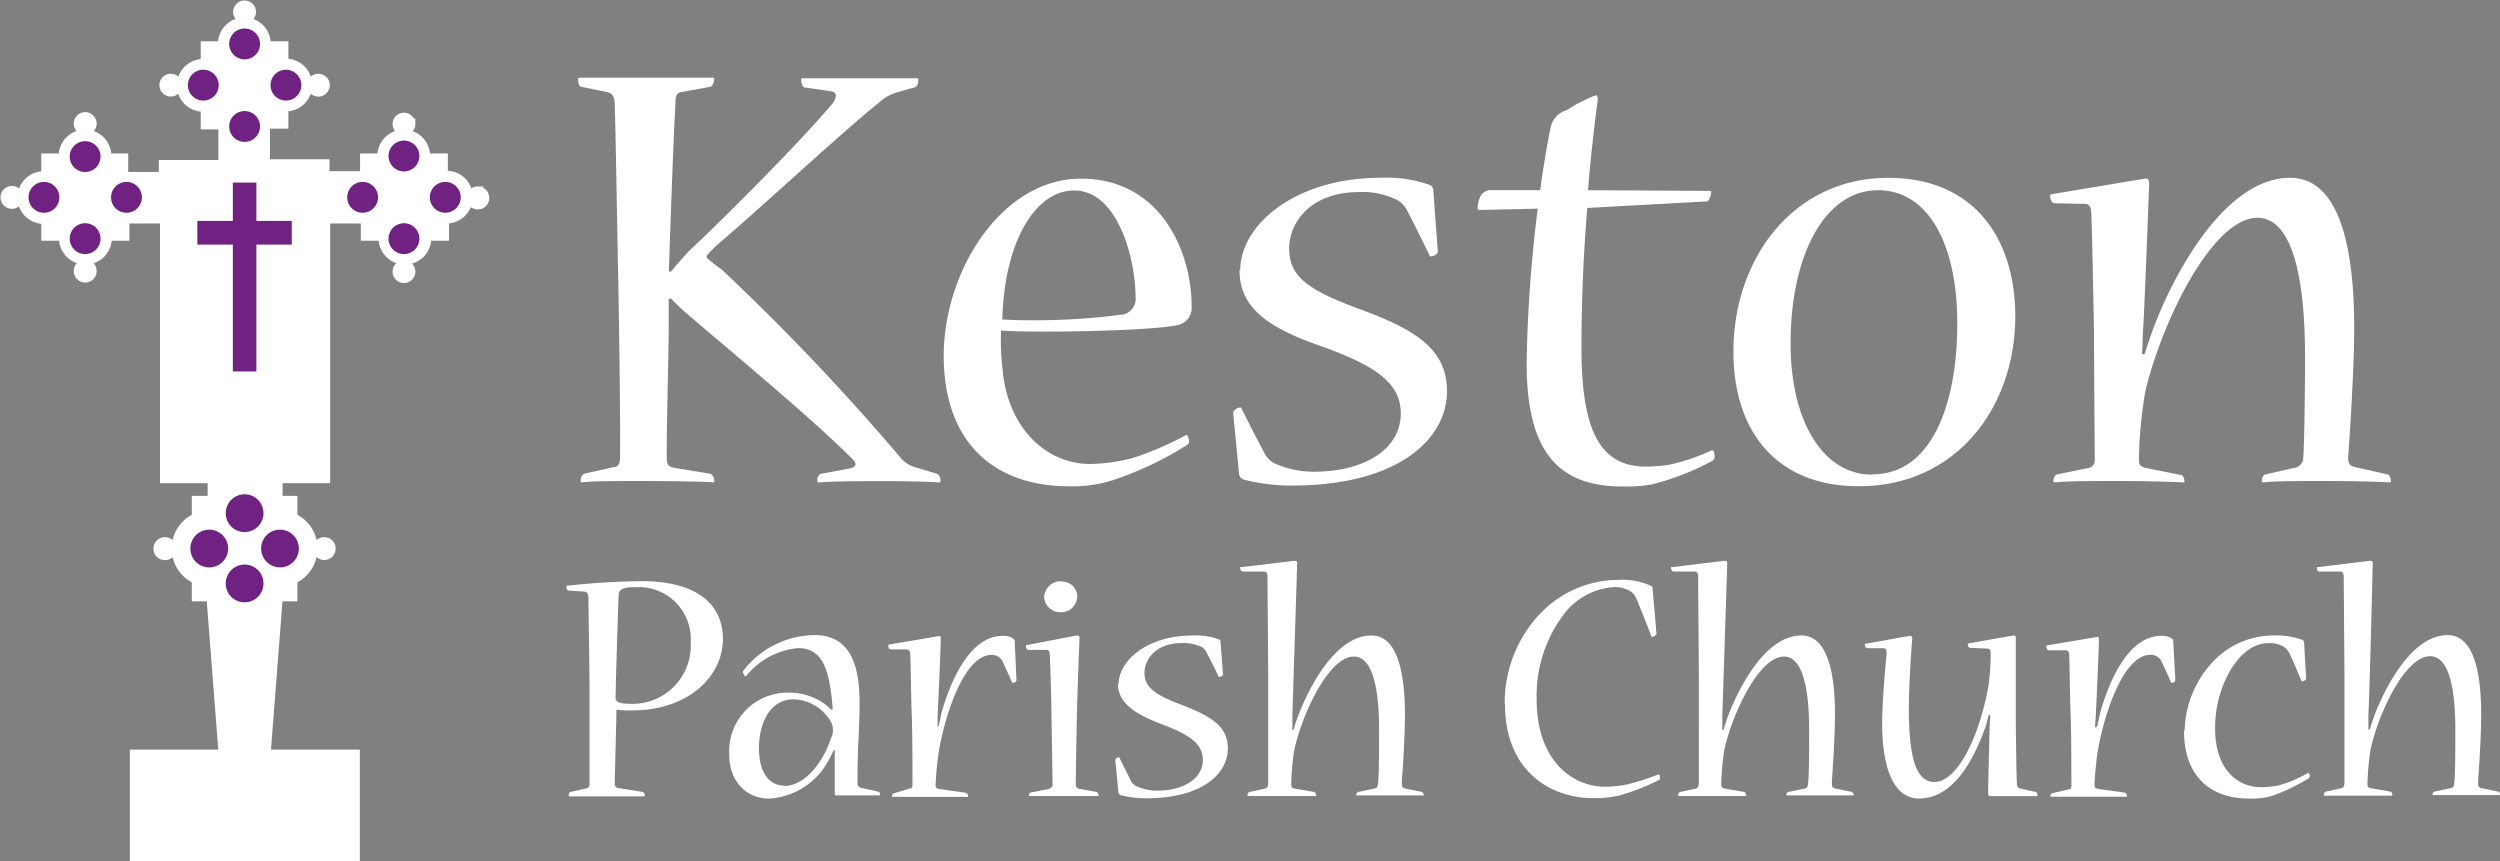 <svg xmlns="http://www.w3.org/2000/svg" width="209.92" height="72.3" viewBox="0 0 209.92 72.3">
  <rect x="0" y="0" width="209.92" height="72.3" fill="#808080" stroke="none"/>
  <g id="Layer_2" data-name="Layer 2">
    <g id="Layer_1-2" data-name="Layer 1">
      <g>
        <g id="Layer_2-2" data-name="Layer 2">
          <g id="Layer_1-2-2" data-name="Layer 1-2">
            <g>
              <path d="M59.8,6.52c.17,0,.17.06.17.17s-.11.55-.33.6l-2.42.44c-.38.06-.49.33-.49.72-.22,3.79-.44,11-.5,12.15,0,.66-.06,1.54-.06,2.2h.18c.44-.55,1.1-1.27,1.43-1.65,3.29-3.08,9.57-9.4,12.14-12.48.44-.61.28-.94-.11-1l-2.25-.33c-.17,0-.28-.38-.28-.6s0-.17.11-.17H77c.11,0,.11.06.11.17,0,.27-.11.55-.33.6l-1.38.39a3.93,3.93,0,0,0-1.65.93c-3.08,2.47-10,8.91-13.31,11.71a10.39,10.39,0,0,0-1.1,1.1v.17a14.45,14.45,0,0,0,1.27,1,196,196,0,0,1,15,15.78,2.45,2.45,0,0,0,1.27.82l1.81.55a.61.61,0,0,1,.28.55c0,.06,0,.17-.11.17-.94-.06-2.53-.11-4.51-.11s-4.24,0-5.56.11c-.16,0-.16-.06-.16-.17a.56.56,0,0,1,.27-.55l2.43-.45c.5-.11.66-.33.33-.71-3.24-3.3-10.23-9.07-14.07-12.37-.39-.33-.77-.71-1.27-1.21l-.17.06v2.31c0,2.25-.21,9.39-.16,11.15,0,.5.28.66.66.72l3,.49a.68.68,0,0,1,.33.55c0,.11,0,.17-.11.17-.94-.06-3.35-.11-6-.11-2.2,0-4.07,0-5,.11-.11,0-.11-.06-.11-.17a.63.63,0,0,1,.28-.55l2.47-.55c.33,0,.55-.22.55-.77.06-2-.11-13.68-.16-15.77s-.22-12.54-.28-13.86c0-.66-.16-1-.66-1.1l-2.14-.44c-.17,0-.28-.33-.28-.6a.15.15,0,0,1,.13-.17H59.8Z" fill="#fff"/>
              <path d="M100.06,25.77a1.47,1.47,0,0,1-1.26,1.54c-2.2.49-12.38.66-14.74.44a19.28,19.28,0,0,0,.11,3.13c.39,5,3.63,8.08,7.37,8.08a14.92,14.92,0,0,0,3.57-.5,26.2,26.2,0,0,0,4.46-1.92c.11-.11.27.22.27.55a.29.29,0,0,1-.16.27,28.51,28.51,0,0,1-5.94,2.86,10.9,10.9,0,0,1-4,.61c-6,0-10.5-3.41-10.5-11C79.28,22.63,84.17,15,90.77,15s9.29,6,9.29,10.74ZM90.16,16c-3.13,0-5.82,4.12-6,10.83a56.93,56.93,0,0,0,10.19-.43,1.35,1.35,0,0,0,1-1.48c0-3.08-1.45-8.92-5.13-8.92Z" fill="#fff"/>
              <path d="M104.14,22.69c0-3.8,4.62-7.76,11.76-7.76a10.81,10.81,0,0,1,4.18.61.5.5,0,0,1,.27.43l.38,5.17c0,.22-.38.38-.55.38s-.11,0-.16-.11c-.61-1.26-1.21-2.47-1.87-3.74a2.2,2.2,0,0,0-.72-.82,6.51,6.51,0,0,0-3.35-.72c-4,0-5.83,2.53-5.83,4.73,0,2.37,1.59,3.47,5.66,5,5,1.81,7.59,3.46,7.59,7,0,4.06-4.18,7.91-13,7.91a16,16,0,0,1-4.07-.5.6.6,0,0,1-.39-.49l-.49-5.06c-.06-.28.38-.5.6-.5.06,0,.06,0,.11.11.61,1.21,1.27,2.53,1.93,3.74a1.88,1.88,0,0,0,.82.83,8,8,0,0,0,3.3.71c4.23,0,7.31-1.87,7.31-4.89,0-2.58-2.14-4-6.54-5.6-4.67-1.6-7-3.3-7-6.44Z" fill="#fff"/>
              <path d="M133.28,17.46c-.33,4-.49,8-.49,11.72,0,7.25,1.7,10,5.44,10a12.27,12.27,0,0,0,2-.17,17,17,0,0,0,3.52-1.21c.17,0,.22.22.22.55a.41.41,0,0,1-.16.33,22,22,0,0,1-5.12,2,13.08,13.08,0,0,1-2.42.17c-5.11,0-8.08-2.53-8.08-10.33a117.65,117.65,0,0,1,.93-13l-4.89.11a.14.14,0,0,1-.16-.12s0,0,0,0a2.31,2.31,0,0,1,.16-.83,1,1,0,0,1,1.1-.71h4c.16-1.32.6-4,.88-5.28a1.87,1.87,0,0,1,1.32-1.43A13.28,13.28,0,0,1,134,8c.11,0,.16.17.16.39-.22,1.59-.66,5.38-.82,7.58l10.34.06v.11c0,.33-.22.77-.33.77Z" fill="#fff"/>
              <path d="M156.05,40.83c-6.65,0-10.5-4.35-10.5-11.32,0-7.76,5-14.58,13-14.58,7.1,0,10.67,4.95,10.67,11.66,0,7.53-4.89,14.24-13.13,14.24Zm1.2-1c4.73,0,7.1-5.45,7.1-12.7,0-6.6-2.42-11.16-6.66-11.16-4.44,0-7.34,5.4-7.34,12.88,0,6.64,2.8,11,6.81,11Z" fill="#fff"/>
              <path d="M200.48,39.84c.17,0,.28.38.28.55s0,.11-.11.11c-1.43-.06-3-.11-5.28-.11s-4.29,0-5.34.11c-.11,0-.11-.06-.11-.11,0-.22.11-.5.28-.55l2.42-.55a.87.87,0,0,0,.77-.72c.11-1.15.16-6.59.16-8.57,0-6.49-1-11.71-4-11.71-3.79,0-8,8.69-9.4,14.52a36.63,36.63,0,0,0-.55,5.82c0,.44.16.55.55.66l3,.6c.16,0,.27.33.27.5s0,.11-.16.11c-1.49-.06-3.25-.11-5.61-.11-2.15,0-3.85,0-5.12.11-.11,0-.11-.06-.11-.11,0-.22.11-.5.28-.55l2.69-.55a.63.63,0,0,0,.5-.66c0-1.54-.06-7.91-.06-10.83-.05-2.42-.16-8.41-.22-9.68,0-.49-.05-1-.55-1l-2.53-.05c-.22,0-.38-.33-.38-.55s0-.17.16-.22L180.08,15c.27-.06.38.11.38.38-.05,1.38-.33,9.08-.49,12-.06.71-.06,1.65-.11,2.36h.22c.16-.55.49-1.48.6-1.81,1.54-4.29,5.94-13,11.61-13,4.29,0,5.39,6.22,5.39,12.65,0,3.3-.39,9.23-.5,10.66-.05.72.11.88.66,1Z" fill="#fff"/>
              <path d="M47.73,49.59c-.09,0-.17-.18-.17-.32s0-.09.08-.09a62.6,62.6,0,0,1,6.27-.38c4.53,0,6.79,1.89,6.79,4.85,0,3.16-2.93,6-7.6,6a8.75,8.75,0,0,1-1.34-.06c0,.87-.14,5.52-.14,6.24,0,.23.14.32.35.35l2,.32c.08,0,.17.17.17.29s0,.08-.06.08H47.82c-.06,0-.06,0-.06-.08s0-.26.14-.29l1.28-.29a.35.35,0,0,0,.32-.39V57.56c0-1.24-.09-6.49-.09-7.36,0-.32-.11-.5-.37-.53ZM53.1,59.1A4.88,4.88,0,0,0,58,54.27a3,3,0,0,0,0-.42,4.36,4.36,0,0,0-4.17-4.55h-.51c-1,0-1.34.2-1.37.61-.11,2.66-.26,8-.26,8.73,0,.34.47.46,1.31.46Z" fill="#fff"/>
              <path d="M69.92,59.56a17.35,17.35,0,0,0-.26-2.14c-.32-1.83-1-3-2.64-3a6.37,6.37,0,0,0-4.35,2.32s-.06.06-.09.06-.26-.32-.17-.47a7.63,7.63,0,0,1,6-3c3.16,0,3.77,2.84,3.77,5.74,0,.72-.06,2.47-.11,3.36S72,65.16,72,65.74a.37.37,0,0,0,.29.41l1.45.32a.26.26,0,0,1,.17.26s0,.06-.11.06H70.24c-.12,0-.15-.06-.15-.15V63H70c-.12.26-.26.55-.41.81a6.08,6.08,0,0,1-5,3.25c-1.77,0-3.36-1.28-3.36-3.74a4.92,4.92,0,0,1,4.68-5.16h.32a5.09,5.09,0,0,1,3.08,1,3.12,3.12,0,0,1,.46.43ZM65.86,66c1.59,0,3.19-1.79,3.91-4a1.47,1.47,0,0,0,0-1.39,3.74,3.74,0,0,0-3.14-1.89c-1.91,0-2.9,1.89-2.9,4.12,0,1.94.79,3.13,2.15,3.13Z" fill="#fff"/>
              <path d="M78.82,61c.06-.32.15-.67.2-1,.67-2.47,2.3-6.61,5.17-6.61a1.5,1.5,0,0,1,.9.23c0,.06.11.09.11.17l.15,3.35c0,.11-.21.2-.29.2H85c-.26-.61-.58-1.3-.84-1.85a1,1,0,0,0-.9-.5c-2.21,0-3.83,4.67-4.44,8.15-.13.92-.22,1.84-.26,2.76,0,.26.11.32.29.35l2.26.32c.06,0,.18.17.18.26s0,.08-.06.08H74.9s0-.26.14-.29l1.31-.4c.18,0,.27-.09.27-.32,0-.67,0-4.35-.06-5.8s-.09-4.38-.12-5.08c0-.23-.06-.46-.29-.49H74.76c-.12,0-.17-.21-.17-.32s0-.09.08-.09l4.06-.69c.24-.06.26,0,.26.23,0,.75-.17,4.7-.26,6.35v1Z" fill="#fff"/>
              <path d="M90.42,53.36c.17,0,.23.08.23.23-.06,1.16-.2,5.25-.23,6.67s-.09,5-.09,5.6a.36.36,0,0,0,.29.38l1.45.26a.33.33,0,0,1,.18.26c0,.06,0,.08-.09.08H86.39a.34.34,0,0,1,.14-.29L88,66.26c.18-.06.35-.12.38-.35,0-.58-.06-4.18-.09-5.72,0-1.36-.11-4.52-.14-5.19,0-.26-.06-.43-.29-.43H86.35c-.12,0-.2-.21-.2-.32s0-.09.08-.09Zm-1.31-4.53A1.28,1.28,0,0,1,90.45,50v.08a1.34,1.34,0,0,1-1.35,1.33h0a1.38,1.38,0,0,1-1.43-1.24,1.41,1.41,0,0,1,1.43-1.37h0Z" fill="#fff"/>
              <path d="M93.93,57.45c0-2,2.43-4.09,6.21-4.09a5.68,5.68,0,0,1,2.2.32.25.25,0,0,1,.15.23l.2,2.72c0,.12-.2.21-.29.21s-.06,0-.09-.06c-.32-.67-.64-1.31-1-2a1.12,1.12,0,0,0-.37-.44A3.7,3.7,0,0,0,99.18,54c-2.09,0-3.08,1.34-3.08,2.5s.84,1.83,3,2.64c2.61,1,4,1.83,4,3.71,0,2.15-2.2,4.18-6.84,4.18a9.1,9.1,0,0,1-2.15-.26.32.32,0,0,1-.2-.26l-.26-2.67c0-.15.2-.26.32-.26h0l1,2a1,1,0,0,0,.44.43,4.2,4.2,0,0,0,1.74.38c2.23,0,3.85-1,3.85-2.58,0-1.37-1.13-2.12-3.45-3S93.87,59,93.87,57.38Z" fill="#fff"/>
              <path d="M108.69,47.09c.2,0,.23.06.23.23s-.32,10.07-.4,12.71v1.25h.11a9.48,9.48,0,0,1,.35-1.11c.75-2,3-6.81,6.18-6.81,2.26,0,2.81,3.36,2.81,6.64,0,1.94-.2,4.81-.26,5.6,0,.43,0,.55.29.61l1.39.29a.38.38,0,0,1,.18.29h-5.69a.32.32,0,0,1,.15-.29l1.39-.29c.2,0,.26-.18.29-.44.09-.64.09-3.19.09-4.47,0-3.53-.55-6.17-2.12-6.17-2.09,0-4.32,4.75-5,7.83a21.7,21.7,0,0,0-.26,2.9c0,.23.09.32.26.35l1.65.29c.09,0,.18.17.18.26s0,.08-.09.08h-5.59c-.08,0-.08,0-.08-.08a.27.27,0,0,1,.17-.26l1.33-.29c.18-.06.21-.18.24-.41V57.16c0-1-.06-7.92-.06-8.73,0-.27-.09-.44-.29-.44l-1.79,0c-.12,0-.21-.14-.21-.29s0-.08.12-.08Z" fill="#fff"/>
              <path d="M126.35,59.1a10.83,10.83,0,0,1,3-7.6,9.13,9.13,0,0,1,6.55-2.81,5.72,5.72,0,0,1,2.7.49c.15.06.17.14.17.29l.32,3.74c0,.12-.23.26-.34.26s-.06,0-.09-.06c-.41-1.07-.87-2.2-1.22-3.07a1.69,1.69,0,0,0-.41-.61,2.55,2.55,0,0,0-1.56-.43,5.76,5.76,0,0,0-4.21,2.35,11.33,11.33,0,0,0-2.23,7.1c0,5,2.9,7.31,5.77,7.31a9.8,9.8,0,0,0,1.86-.2,20.84,20.84,0,0,0,2.61-.84c.06,0,.11.11.11.32a.17.17,0,0,1-.11.17A18.43,18.43,0,0,1,136,66.79a9.45,9.45,0,0,1-2.18.23c-3.85,0-7.45-2.47-7.45-7.89Z" fill="#fff"/>
              <path d="M144.79,47.09c.21,0,.24.06.24.23s-.32,10.07-.41,12.71v1.25h.12a9.4,9.4,0,0,1,.34-1.11c.76-2,3-6.81,6.18-6.81,2.27,0,2.82,3.36,2.82,6.64,0,1.94-.21,4.81-.26,5.6,0,.43,0,.55.29.61l1.39.29a.37.37,0,0,1,.17.29H150s0-.26.14-.29l1.39-.29c.21,0,.27-.18.29-.44.09-.64.09-3.19.09-4.47,0-3.53-.55-6.17-2.12-6.17-2.08,0-4.32,4.75-5,7.83a21.7,21.7,0,0,0-.26,2.9c0,.23.09.32.26.35l1.66.29c.09,0,.17.17.17.26s0,.08-.08.08H141c-.09,0-.09,0-.09-.08a.27.27,0,0,1,.17-.26l1.34-.29c.17-.06.2-.18.23-.41V57.16c0-1-.06-7.92-.06-8.73,0-.27-.08-.44-.29-.44l-1.78,0c-.11,0-.2-.14-.2-.29s0-.08.11-.08Z" fill="#fff"/>
              <path d="M165.43,54.4c-.11,0-.2-.17-.2-.29s0-.06.09-.09l3.74-.66c.14,0,.2,0,.2.2V60c0,1.41.06,5.11.09,5.74,0,.26.06.41.29.47l1.3.29c.09,0,.15.2.15.29s0,.06-.09.06h-3.89c-.11,0-.17-.09-.17-.29,0-.67.09-4,.12-5.37,0-.35.05-.75.05-1.16H167c-.12.38-.17.67-.26.93-1.19,3.42-3,6.09-5.6,6.09-2.09,0-3.1-2.47-3.1-6.3,0-1.68.26-4.69.37-5.83,0-.34,0-.49-.34-.49h-1.25c-.15,0-.23-.17-.23-.29s0-.09.08-.09l3.7-.66c.14,0,.2.08.2.23-.09.9-.29,4.23-.29,5.8,0,4.23.61,6.24,2.15,6.24,2,0,3.85-4.06,4.55-8.15a19.3,19.3,0,0,0,.17-2.64c0-.29-.08-.41-.29-.41Z" fill="#fff"/>
              <path d="M176.1,61c.06-.32.15-.67.21-1,.66-2.47,2.29-6.61,5.16-6.61a1.48,1.48,0,0,1,.9.23c.06.06.11.09.11.17l.18,3.34c0,.11-.2.2-.29.2h-.06c-.26-.61-.58-1.3-.84-1.85a1,1,0,0,0-.9-.5c-2.2,0-3.83,4.67-4.44,8.15-.11.73-.26,2.3-.26,2.76,0,.26.12.32.29.35l2.26.32c.06,0,.18.17.18.26s0,.08-.06.08h-6.38a.37.37,0,0,1,.14-.29l1.37-.32c.17,0,.26-.09.26-.32,0-.67,0-4.35-.06-5.8s-.09-4.38-.12-5.08c0-.23,0-.46-.29-.49H172c-.11,0-.17-.21-.17-.32s0-.09.09-.09l4.06-.69c.23-.06.26,0,.26.23,0,.75-.18,4.7-.26,6.35,0,.29-.06.64-.06,1Z" fill="#fff"/>
              <path d="M183.44,61.33a8.73,8.73,0,0,1,2.73-6.12A7,7,0,0,1,191,53.36a6.11,6.11,0,0,1,2.32.37.24.24,0,0,1,.15.24l.17,3c0,.09-.17.23-.29.23h-.09c-.34-.79-.66-1.6-1-2.3a1.63,1.63,0,0,0-.47-.58A2.34,2.34,0,0,0,190.5,54c-1.37,0-2.5,1-3.34,2.49A9.77,9.77,0,0,0,186,61.2c0,3.28,1.77,4.9,3.89,4.9a6.78,6.78,0,0,0,1.62-.2,10.6,10.6,0,0,0,2.29-1c.06,0,.15.12.15.26a.21.21,0,0,1-.12.21,16.85,16.85,0,0,1-2.93,1.42,5.89,5.89,0,0,1-2.09.26c-3.16,0-5.42-1.83-5.42-5.66Z" fill="#fff"/>
              <path d="M199,47.09c.2,0,.23.06.23.23S199,57.39,198.87,60v1.25H199c.09-.41.27-.85.35-1.11.76-2,3-6.81,6.18-6.81,2.26,0,2.81,3.36,2.81,6.64,0,1.94-.2,4.81-.26,5.6,0,.43,0,.55.29.61l1.4.29a.34.34,0,0,1,.17.29h-5.69a.32.32,0,0,1,.15-.29l1.39-.29c.21,0,.26-.18.29-.44.09-.64.09-3.19.09-4.47,0-3.53-.55-6.17-2.12-6.17-2.09,0-4.32,4.75-5,7.83a23.49,23.49,0,0,0-.26,2.9c0,.23.09.32.26.35l1.66.29c.08,0,.17.17.17.26s0,.08-.09.08h-5.58c-.09,0-.09,0-.09-.08a.3.3,0,0,1,.17-.26l1.34-.29c.17-.06.2-.18.23-.41V57.16c0-1-.06-7.92-.06-8.73,0-.27-.09-.44-.29-.44l-1.77,0c-.12,0-.2-.14-.2-.29s0-.08.11-.08Z" fill="#fff"/>
            </g>
          </g>
        </g>
        <g>
          <path d="M37.39,14.59V13.1H35.9a2,2,0,1,0-4,0H30.45v1.49h-3v-1h-5v-3H24V9.14h0a2,2,0,0,0,2-2h0a2,2,0,0,0-2-2h0V3.68H22.52a2,2,0,0,0-4,0H17.07V5.17a2,2,0,1,0,0,4v1.48h1.48v3h-5v1h-3V13.1H9.14a2,2,0,0,0-4,0H3.68v1.49a2,2,0,0,0,0,4V20H5.17a2,2,0,0,0,4,0h1.48V18.55h3V40.36h4v1.49H16.32v1.51a3,3,0,0,0,0,5.4v1.52h1.24l1,12.88H11.12v8.92H30V63.16H22.52l1-12.88h1.24V48.76a3,3,0,0,0,0-5.4V41.85H23.51V40.36h4V18.55h3V20h1.49a2,2,0,1,0,4,0h1.49V18.55a2,2,0,0,0,0-4ZM7.9,10.38a.76.76,0,0,0-.75-.75.75.75,0,0,0-.74.75.74.74,0,0,0,.74.74A.75.75,0,0,0,7.9,10.38ZM6.41,22.77a.74.74,0,0,0,.74.74.75.75,0,0,0,.75-.74A.76.76,0,0,0,7.15,22,.75.75,0,0,0,6.41,22.77ZM1,15.83a.74.74,0,0,0-.74.74.75.75,0,0,0,.74.75.75.75,0,0,0,.74-.75A.74.74,0,0,0,1,15.83ZM13.84,45.32a.74.74,0,0,0-.74.74.75.75,0,1,0,.74-.74Zm13.39,1.49a.75.75,0,0,0,.74-.75.74.74,0,0,0-.74-.74.75.75,0,0,0-.75.74A.76.76,0,0,0,27.23,46.81Zm5.95-24a.74.74,0,1,0,1.48,0,.74.74,0,1,0-1.48,0Zm1.48-12.39a.74.74,0,1,0-1.48,0,.74.74,0,0,0,1.48,0Zm5.45,5.45a.74.74,0,0,0-.74.74.75.75,0,1,0,.74-.74ZM14.34,6.41a.74.74,0,0,0-.74.74.74.74,0,1,0,1.48,0A.74.74,0,0,0,14.34,6.41ZM26.73,7.9a.76.76,0,0,0,.75-.75.75.75,0,0,0-.75-.74.74.74,0,0,0-.74.74A.75.75,0,0,0,26.73,7.9ZM21.28,1a.74.74,0,0,0-.74-.74.75.75,0,0,0-.75.74.75.75,0,0,0,.75.74A.74.74,0,0,0,21.28,1Z" fill="#fff" stroke="#fff" stroke-width="0.43"/>
          <path d="M21.69,3.68a1.15,1.15,0,1,1-1.15-1.14A1.15,1.15,0,0,1,21.69,3.68Z" fill="#702283" stroke="#702283" stroke-width="0.29"/>
          <path d="M25.16,7.15A1.15,1.15,0,1,1,24,6,1.15,1.15,0,0,1,25.16,7.15Z" fill="#702283" stroke="#702283" stroke-width="0.29"/>
          <path d="M18.22,7.15A1.15,1.15,0,1,1,17.07,6,1.15,1.15,0,0,1,18.22,7.15Z" fill="#702283" stroke="#702283" stroke-width="0.29"/>
          <path d="M21.69,10.62a1.15,1.15,0,1,1-1.15-1.15A1.15,1.15,0,0,1,21.69,10.62Z" fill="#702283" stroke="#702283" stroke-width="0.29"/>
          <path d="M3.68,15.42a1.15,1.15,0,1,1-1.14,1.15A1.15,1.15,0,0,1,3.68,15.42Z" fill="#702283" stroke="#702283" stroke-width="0.29"/>
          <path d="M7.15,12A1.15,1.15,0,1,1,6,13.1,1.15,1.15,0,0,1,7.15,12Z" fill="#702283" stroke="#702283" stroke-width="0.29"/>
          <path d="M7.15,18.89A1.15,1.15,0,1,1,6,20,1.15,1.15,0,0,1,7.15,18.89Z" fill="#702283" stroke="#702283" stroke-width="0.29"/>
          <path d="M10.62,15.42a1.15,1.15,0,1,1-1.15,1.15A1.15,1.15,0,0,1,10.62,15.42Z" fill="#702283" stroke="#702283" stroke-width="0.29"/>
          <path d="M37.39,17.72a1.15,1.15,0,1,1,0-2.3,1.15,1.15,0,0,1,0,2.3Z" fill="#702283" stroke="#702283" stroke-width="0.29"/>
          <path d="M33.92,21.19a1.15,1.15,0,1,1,0-2.3,1.15,1.15,0,1,1,0,2.3Z" fill="#702283" stroke="#702283" stroke-width="0.29"/>
          <path d="M33.92,14.25a1.15,1.15,0,1,1,0-2.3,1.15,1.15,0,0,1,0,2.3Z" fill="#702283" stroke="#702283" stroke-width="0.29"/>
          <path d="M30.45,17.72a1.15,1.15,0,0,1,0-2.3,1.15,1.15,0,1,1,0,2.3Z" fill="#702283" stroke="#702283" stroke-width="0.29"/>
          <path d="M19.1,49a1.44,1.44,0,1,1,1.44,1.43A1.43,1.43,0,0,1,19.1,49Z" fill="#702283" stroke="#702283" stroke-width="0.29"/>
          <path d="M16.13,46.06a1.44,1.44,0,1,1,1.43,1.44A1.44,1.44,0,0,1,16.13,46.06Z" fill="#702283" stroke="#702283" stroke-width="0.29"/>
          <path d="M22.07,46.06a1.44,1.44,0,1,1,1.44,1.44A1.45,1.45,0,0,1,22.07,46.06Z" fill="#702283" stroke="#702283" stroke-width="0.29"/>
          <path d="M19.1,43.09a1.44,1.44,0,1,1,1.44,1.44A1.43,1.43,0,0,1,19.1,43.09Z" fill="#702283" stroke="#702283" stroke-width="0.29"/>
          <polygon points="24.5 18.55 21.53 18.55 21.53 15.33 19.55 15.33 19.55 18.55 16.57 18.55 16.57 20.54 19.55 20.54 19.55 31.19 21.53 31.19 21.53 20.54 24.5 20.54 24.5 18.55" fill="#702283"/>
        </g>
      </g>
    </g>
  </g>
</svg>
